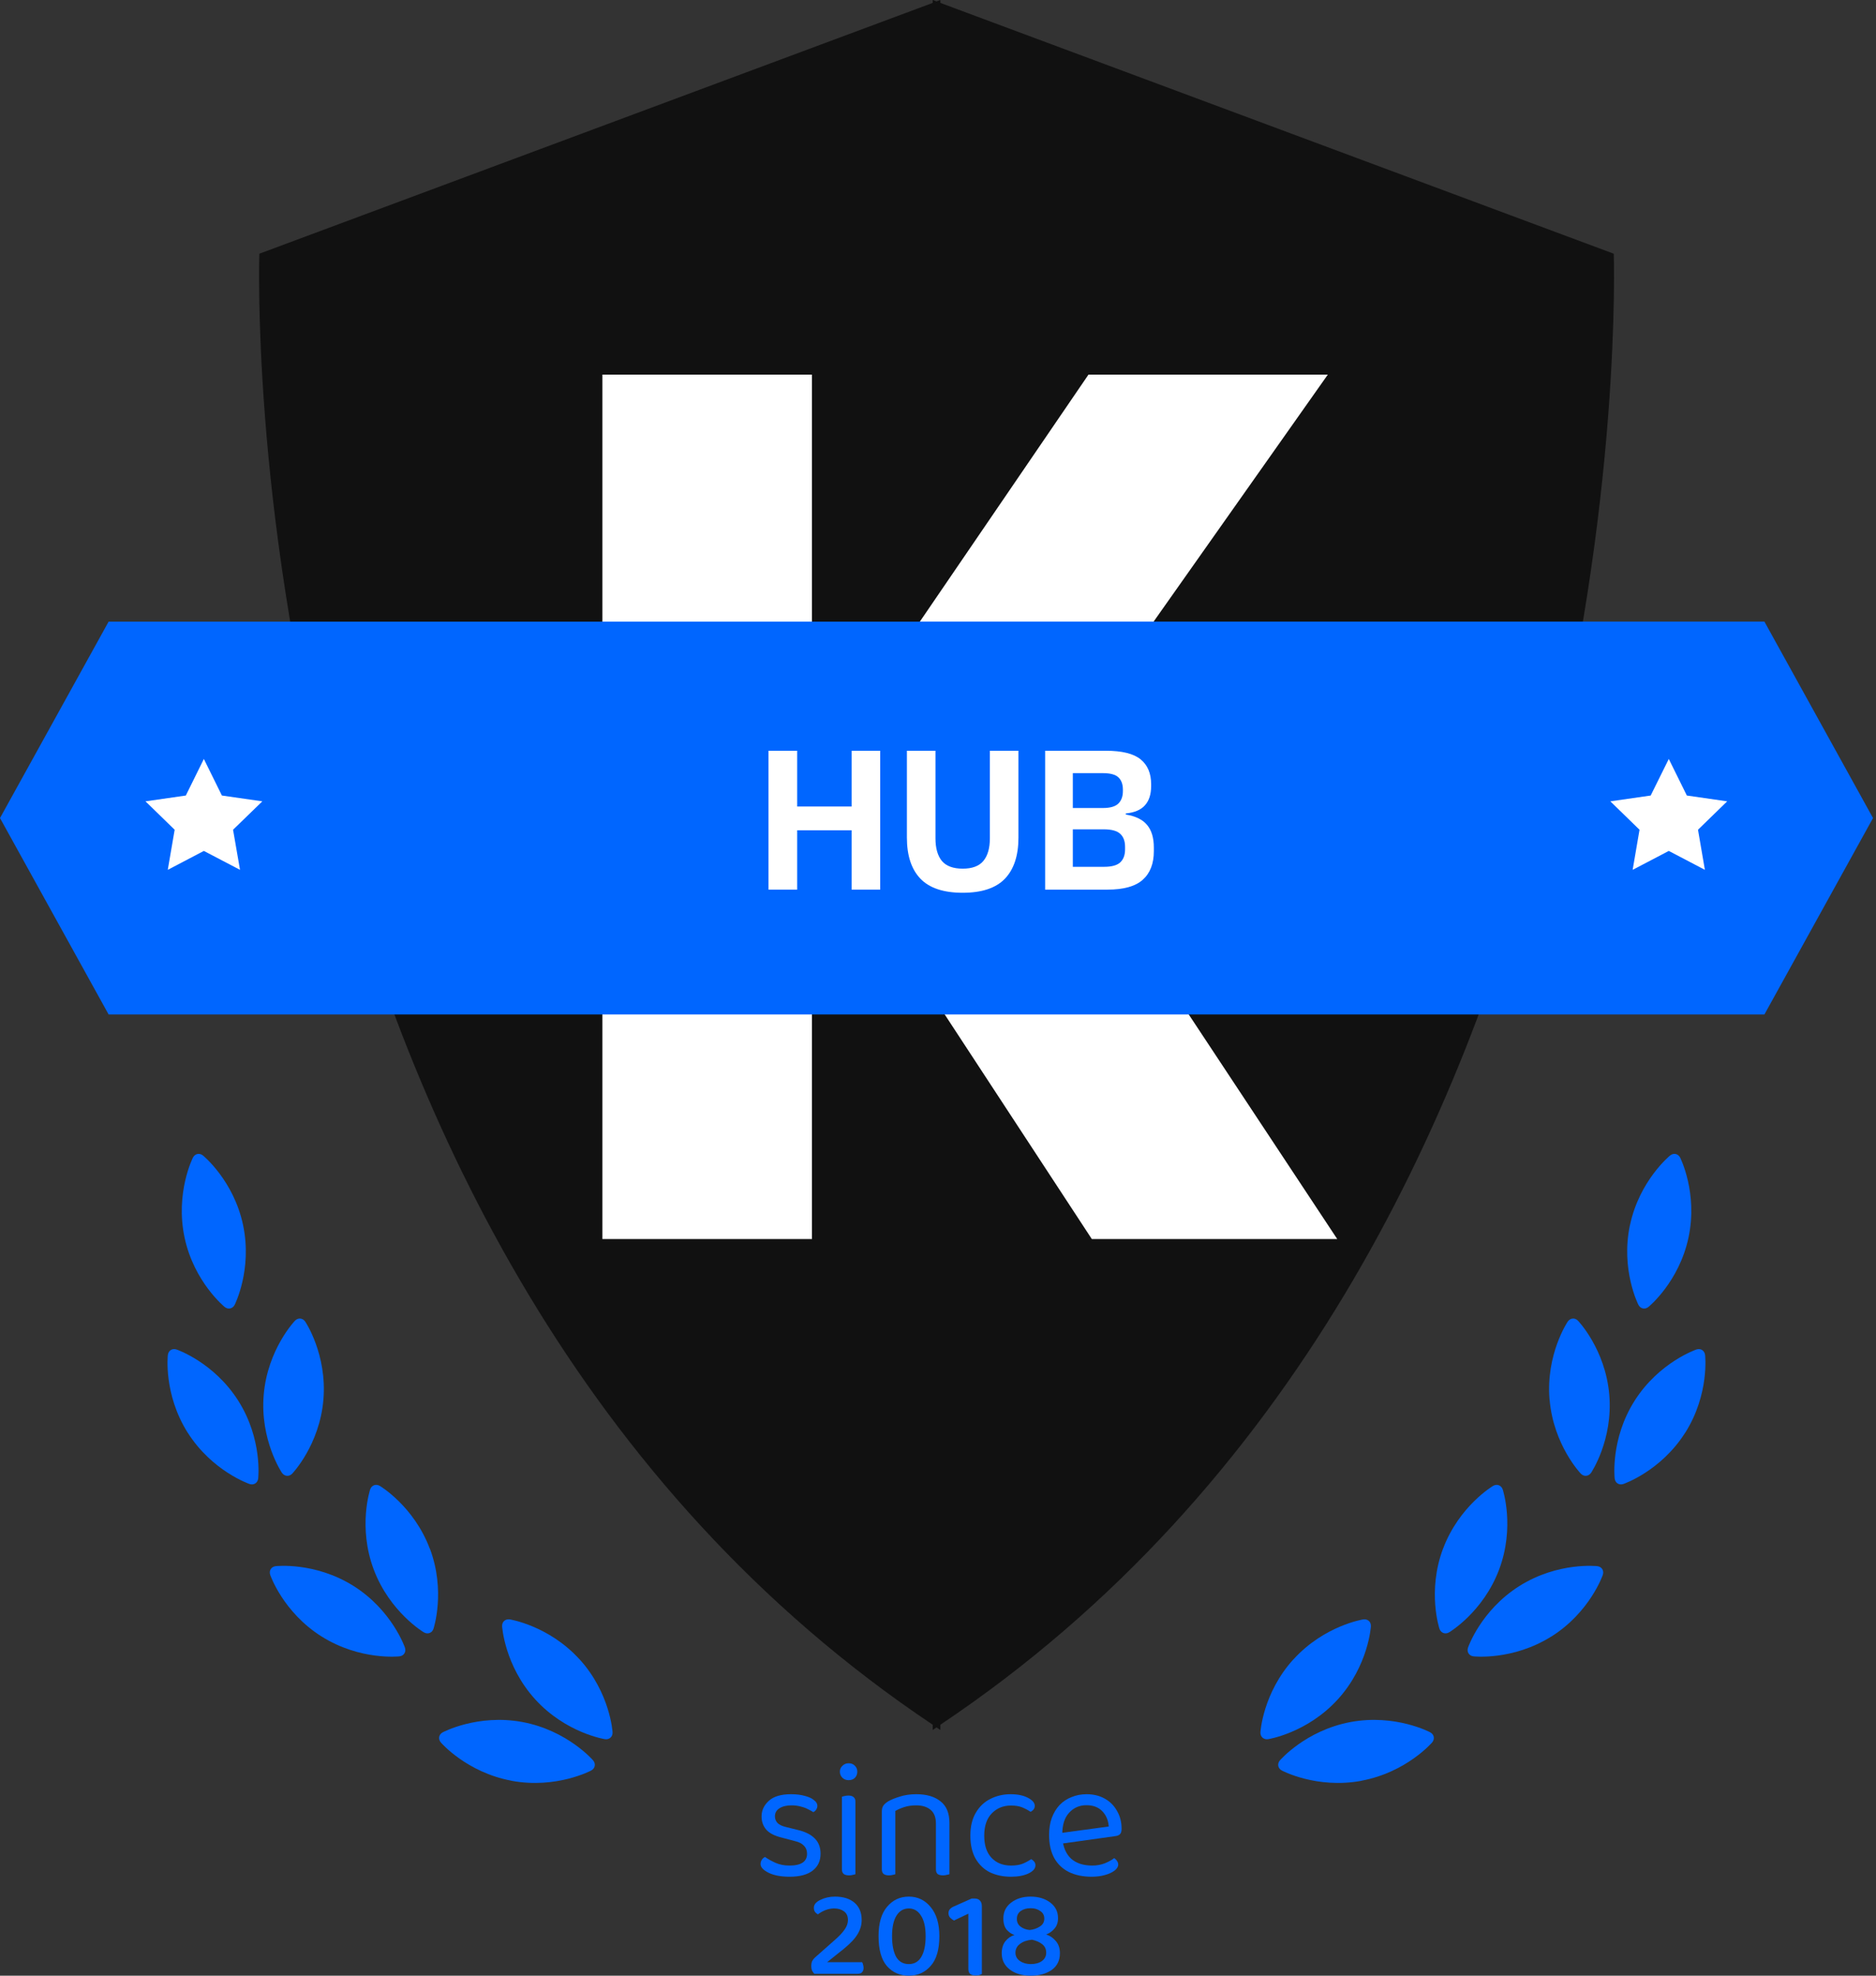 <svg width="95" height="100" viewBox="0 0 95 100" fill="none" xmlns="http://www.w3.org/2000/svg">
<rect x="0" y="0" width="95" height="100" fill="#333333" stroke="none"/>
<path d="M16.377 70.849C16.179 73.151 14.798 74.589 14.798 74.589C14.64 74.754 14.406 74.732 14.276 74.546C14.276 74.546 13.158 72.893 13.355 70.59C13.553 68.288 14.935 66.85 14.935 66.85C15.093 66.685 15.327 66.707 15.456 66.893C15.456 66.893 16.571 68.543 16.377 70.845V70.849Z" fill="#0066FF"/>
<path d="M9.507 72.516C10.744 74.47 12.633 75.112 12.633 75.112C12.848 75.188 13.046 75.062 13.075 74.836C13.075 74.836 13.305 72.857 12.068 70.902C10.831 68.948 8.942 68.306 8.942 68.306C8.726 68.231 8.528 68.356 8.5 68.585C8.5 68.585 8.269 70.561 9.507 72.52V72.516Z" fill="#0066FF"/>
<path d="M21.769 78.383C22.582 80.546 21.952 82.439 21.952 82.439C21.881 82.654 21.661 82.737 21.463 82.622C21.463 82.622 19.744 81.607 18.927 79.445C18.114 77.282 18.744 75.392 18.744 75.392C18.816 75.177 19.035 75.094 19.233 75.209C19.233 75.209 20.952 76.224 21.765 78.387L21.769 78.383Z" fill="#0066FF"/>
<path d="M16.284 82.83C18.244 84.063 20.226 83.837 20.226 83.837C20.452 83.812 20.578 83.615 20.506 83.396C20.506 83.396 19.863 81.51 17.906 80.276C15.945 79.043 13.963 79.272 13.963 79.272C13.737 79.297 13.611 79.495 13.683 79.713C13.683 79.713 14.327 81.6 16.287 82.833L16.284 82.83Z" fill="#0066FF"/>
<path d="M29.344 83.981C30.905 85.692 31.02 87.678 31.02 87.678C31.035 87.904 30.858 88.062 30.636 88.03C30.636 88.03 28.661 87.725 27.103 86.014C25.546 84.304 25.427 82.317 25.427 82.317C25.413 82.091 25.589 81.933 25.812 81.966C25.812 81.966 27.787 82.274 29.344 83.985V83.981Z" fill="#0066FF"/>
<path d="M25.902 90.135C28.179 90.558 29.938 89.615 29.938 89.615C30.139 89.507 30.182 89.278 30.035 89.102C30.035 89.102 28.736 87.589 26.459 87.162C24.183 86.739 22.42 87.682 22.42 87.682C22.219 87.79 22.175 88.019 22.323 88.195C22.323 88.195 23.621 89.708 25.898 90.131L25.902 90.135Z" fill="#0066FF"/>
<path d="M12.309 62.008C12.787 64.268 11.884 66.043 11.884 66.043C11.78 66.247 11.55 66.294 11.374 66.15C11.374 66.15 9.823 64.892 9.345 62.632C8.867 60.373 9.769 58.594 9.769 58.594C9.874 58.39 10.104 58.343 10.28 58.487C10.28 58.487 11.831 59.746 12.309 62.005V62.008Z" fill="#0066FF"/>
<path d="M78.472 70.849C78.67 73.151 80.051 74.589 80.051 74.589C80.209 74.754 80.443 74.732 80.572 74.546C80.572 74.546 81.691 72.893 81.493 70.59C81.295 68.288 79.91 66.85 79.91 66.85C79.752 66.685 79.519 66.707 79.389 66.893C79.389 66.893 78.274 68.543 78.468 70.845L78.472 70.849Z" fill="#0066FF"/>
<path d="M85.338 72.516C84.101 74.47 82.209 75.112 82.209 75.112C81.993 75.188 81.795 75.062 81.767 74.836C81.767 74.836 81.536 72.857 82.774 70.902C84.011 68.948 85.903 68.306 85.903 68.306C86.119 68.231 86.317 68.356 86.346 68.585C86.346 68.585 86.576 70.561 85.338 72.52V72.516Z" fill="#0066FF"/>
<path d="M73.076 78.383C72.263 80.546 72.893 82.439 72.893 82.439C72.965 82.654 73.184 82.737 73.382 82.622C73.382 82.622 75.101 81.607 75.914 79.445C76.727 77.282 76.098 75.392 76.098 75.392C76.026 75.177 75.806 75.094 75.609 75.209C75.609 75.209 73.889 76.224 73.076 78.387V78.383Z" fill="#0066FF"/>
<path d="M78.562 82.83C76.601 84.063 74.619 83.837 74.619 83.837C74.393 83.812 74.267 83.615 74.339 83.396C74.339 83.396 74.983 81.51 76.943 80.276C78.903 79.043 80.885 79.272 80.885 79.272C81.112 79.297 81.238 79.495 81.166 79.713C81.166 79.713 80.522 81.6 78.562 82.833V82.83Z" fill="#0066FF"/>
<path d="M65.505 83.981C63.944 85.692 63.828 87.678 63.828 87.678C63.814 87.904 63.99 88.062 64.213 88.03C64.213 88.03 66.188 87.725 67.746 86.014C69.303 84.304 69.422 82.317 69.422 82.317C69.436 82.091 69.26 81.933 69.037 81.966C69.037 81.966 67.062 82.274 65.505 83.985V83.981Z" fill="#0066FF"/>
<path d="M68.947 90.135C66.67 90.558 64.911 89.615 64.911 89.615C64.71 89.507 64.666 89.278 64.814 89.102C64.814 89.102 66.112 87.589 68.389 87.162C70.666 86.739 72.425 87.682 72.425 87.682C72.627 87.79 72.67 88.019 72.522 88.195C72.522 88.195 71.224 89.708 68.947 90.131V90.135Z" fill="#0066FF"/>
<path d="M82.54 62.008C82.061 64.268 82.968 66.043 82.968 66.043C83.072 66.247 83.302 66.294 83.479 66.15C83.479 66.15 85.029 64.892 85.507 62.632C85.986 60.373 85.083 58.594 85.083 58.594C84.979 58.39 84.749 58.343 84.572 58.487C84.572 58.487 83.022 59.746 82.543 62.005L82.54 62.008Z" fill="#0066FF"/>
<path d="M81.72 12.842L47.62 0.147V0L47.426 0.072L47.232 0V0.147L13.133 12.842C13.133 12.842 11.388 63.328 47.232 87.298V87.564C47.3 87.521 47.361 87.474 47.426 87.431C47.491 87.474 47.556 87.521 47.62 87.564V87.298C83.464 63.328 81.72 12.842 81.72 12.842Z" fill="#111111"/>
<path d="M55.29 62.716L42.726 43.544H40.056V37.108H42.726L55.119 18.963H67.239L51.73 40.942V38.546L67.718 62.716H55.29ZM30.504 62.716V18.963H41.117V62.716H30.504Z" fill="white"/>
<path d="M94.849 41.406L89.349 31.462H46.513V31.465H5.5L0 41.406L5.5 51.347H48.333H89.349L94.849 41.406Z" fill="#0066FF"/>
<path d="M10.323 38.415L11.237 40.266L13.284 40.56L11.802 41.998L12.154 44.027L10.323 43.07L8.496 44.027L8.845 41.998L7.367 40.56L9.41 40.266L10.323 38.415Z" fill="white"/>
<path d="M84.507 38.415L85.421 40.266L87.464 40.56L85.986 41.998L86.335 44.027L84.507 43.07L82.677 44.027L83.025 41.998L81.547 40.56L83.59 40.266L84.507 38.415Z" fill="white"/>
<path d="M41.553 93.827C41.553 94.192 41.419 94.478 41.151 94.683C40.883 94.889 40.495 94.991 39.987 94.991C39.553 94.991 39.2 94.926 38.926 94.794C38.652 94.657 38.515 94.509 38.515 94.349C38.515 94.281 38.532 94.215 38.566 94.153C38.606 94.084 38.663 94.03 38.737 93.99C38.892 94.098 39.071 94.198 39.277 94.29C39.482 94.381 39.716 94.426 39.978 94.426C40.572 94.426 40.869 94.227 40.869 93.827C40.869 93.662 40.817 93.528 40.715 93.425C40.617 93.317 40.472 93.24 40.278 93.194L39.568 93.006C39.22 92.92 38.966 92.789 38.806 92.612C38.646 92.429 38.566 92.204 38.566 91.936C38.566 91.633 38.689 91.371 38.934 91.148C39.18 90.926 39.553 90.815 40.056 90.815C40.324 90.815 40.558 90.843 40.757 90.9C40.957 90.951 41.111 91.023 41.219 91.114C41.334 91.2 41.391 91.294 41.391 91.397C41.391 91.471 41.371 91.536 41.331 91.593C41.297 91.65 41.248 91.693 41.185 91.722C41.117 91.676 41.028 91.628 40.92 91.576C40.817 91.519 40.695 91.474 40.552 91.439C40.409 91.399 40.252 91.379 40.081 91.379C39.83 91.379 39.627 91.428 39.474 91.525C39.319 91.622 39.242 91.759 39.242 91.936C39.242 92.061 39.285 92.173 39.371 92.27C39.462 92.361 39.605 92.429 39.799 92.475L40.389 92.621C40.777 92.712 41.068 92.857 41.262 93.057C41.456 93.251 41.553 93.508 41.553 93.827Z" fill="#0066FF"/>
<path d="M42.531 89.676C42.531 89.556 42.574 89.457 42.66 89.377C42.745 89.291 42.851 89.248 42.976 89.248C43.108 89.248 43.213 89.291 43.293 89.377C43.373 89.457 43.413 89.556 43.413 89.676C43.413 89.796 43.373 89.899 43.293 89.984C43.213 90.064 43.108 90.104 42.976 90.104C42.851 90.104 42.745 90.064 42.66 89.984C42.574 89.899 42.531 89.796 42.531 89.676ZM42.634 92.621H43.319V94.863C43.29 94.874 43.247 94.886 43.19 94.897C43.133 94.914 43.071 94.923 43.002 94.923C42.882 94.923 42.791 94.9 42.728 94.854C42.665 94.803 42.634 94.723 42.634 94.615V92.621ZM43.319 92.954H42.634V90.943C42.663 90.931 42.705 90.92 42.762 90.909C42.825 90.892 42.891 90.883 42.959 90.883C43.079 90.883 43.167 90.909 43.224 90.96C43.287 91.006 43.319 91.086 43.319 91.2V92.954Z" fill="#0066FF"/>
<path d="M48.079 92.27V93.143H47.395V92.304C47.395 91.984 47.303 91.75 47.121 91.602C46.944 91.454 46.704 91.379 46.402 91.379C46.173 91.379 45.971 91.408 45.794 91.465C45.617 91.522 45.466 91.588 45.34 91.662V93.143H44.656V91.696C44.656 91.576 44.678 91.479 44.724 91.405C44.776 91.325 44.861 91.248 44.981 91.174C45.129 91.088 45.326 91.009 45.572 90.934C45.817 90.855 46.094 90.815 46.402 90.815C46.921 90.815 47.329 90.934 47.626 91.174C47.928 91.408 48.079 91.773 48.079 92.27ZM44.656 92.672H45.34V94.863C45.312 94.874 45.269 94.886 45.212 94.897C45.155 94.914 45.092 94.923 45.024 94.923C44.904 94.923 44.813 94.9 44.75 94.854C44.687 94.803 44.656 94.723 44.656 94.615V92.672ZM47.395 92.672H48.079V94.863C48.051 94.874 48.005 94.886 47.942 94.897C47.885 94.914 47.825 94.923 47.763 94.923C47.637 94.923 47.543 94.9 47.48 94.854C47.423 94.803 47.395 94.723 47.395 94.615V92.672Z" fill="#0066FF"/>
<path d="M51.193 91.388C50.805 91.388 50.483 91.519 50.226 91.782C49.969 92.044 49.841 92.421 49.841 92.912C49.841 93.397 49.963 93.77 50.209 94.033C50.46 94.295 50.788 94.426 51.193 94.426C51.433 94.426 51.632 94.395 51.792 94.332C51.952 94.264 52.094 94.187 52.22 94.101C52.283 94.135 52.334 94.178 52.374 94.23C52.414 94.281 52.434 94.344 52.434 94.418C52.434 94.578 52.314 94.715 52.075 94.829C51.841 94.937 51.547 94.991 51.193 94.991C50.799 94.991 50.446 94.917 50.132 94.769C49.824 94.615 49.581 94.384 49.404 94.076C49.227 93.767 49.139 93.379 49.139 92.912C49.139 92.449 49.23 92.064 49.413 91.756C49.595 91.442 49.841 91.208 50.149 91.054C50.463 90.894 50.805 90.815 51.176 90.815C51.53 90.815 51.821 90.874 52.049 90.994C52.283 91.114 52.4 91.251 52.4 91.405C52.4 91.474 52.38 91.534 52.34 91.585C52.3 91.636 52.249 91.676 52.186 91.705C52.06 91.619 51.92 91.545 51.766 91.482C51.618 91.419 51.427 91.388 51.193 91.388Z" fill="#0066FF"/>
<path d="M53.596 93.339L53.562 92.8L56.147 92.449C56.124 92.135 56.016 91.879 55.822 91.679C55.628 91.474 55.36 91.371 55.017 91.371C54.663 91.371 54.37 91.499 54.136 91.756C53.907 92.007 53.793 92.369 53.793 92.843V93.031C53.833 93.488 53.982 93.836 54.238 94.076C54.501 94.309 54.858 94.426 55.308 94.426C55.548 94.426 55.765 94.386 55.959 94.307C56.153 94.227 56.307 94.141 56.421 94.05C56.484 94.09 56.532 94.138 56.566 94.195C56.606 94.247 56.626 94.307 56.626 94.375C56.626 94.484 56.564 94.586 56.438 94.683C56.318 94.775 56.156 94.849 55.95 94.906C55.751 94.963 55.525 94.991 55.274 94.991C54.835 94.991 54.452 94.911 54.127 94.752C53.808 94.592 53.559 94.355 53.383 94.041C53.211 93.722 53.126 93.334 53.126 92.877C53.126 92.552 53.171 92.264 53.263 92.013C53.36 91.756 53.491 91.539 53.656 91.362C53.828 91.185 54.03 91.051 54.264 90.96C54.498 90.863 54.752 90.815 55.026 90.815C55.374 90.815 55.679 90.889 55.942 91.037C56.21 91.185 56.418 91.394 56.566 91.662C56.721 91.924 56.797 92.227 56.797 92.569C56.797 92.695 56.769 92.786 56.712 92.843C56.655 92.894 56.575 92.926 56.472 92.937L53.596 93.339Z" fill="#0066FF"/>
<path d="M42.281 95.998C42.704 95.998 43.036 96.102 43.275 96.309C43.515 96.517 43.635 96.809 43.635 97.184C43.635 97.432 43.567 97.667 43.431 97.891C43.303 98.115 43.068 98.366 42.724 98.646L41.885 99.317H43.659C43.683 99.357 43.699 99.401 43.707 99.449C43.723 99.497 43.731 99.553 43.731 99.617C43.731 99.696 43.707 99.764 43.659 99.82C43.619 99.876 43.539 99.904 43.419 99.904H41.238C41.19 99.856 41.151 99.8 41.118 99.736C41.095 99.672 41.083 99.6 41.083 99.521C41.083 99.409 41.099 99.321 41.13 99.257C41.17 99.185 41.218 99.125 41.274 99.077L42.317 98.155C42.508 97.987 42.66 97.823 42.772 97.663C42.884 97.504 42.94 97.344 42.94 97.184C42.94 96.984 42.872 96.837 42.736 96.741C42.6 96.645 42.437 96.597 42.245 96.597C42.093 96.597 41.945 96.625 41.801 96.681C41.658 96.737 41.53 96.809 41.418 96.897C41.362 96.865 41.314 96.825 41.274 96.777C41.234 96.721 41.214 96.649 41.214 96.561C41.214 96.401 41.322 96.269 41.538 96.166C41.762 96.054 42.009 95.998 42.281 95.998Z" fill="#0066FF"/>
<path d="M46.024 100C45.568 100 45.197 99.836 44.909 99.509C44.63 99.181 44.49 98.678 44.49 97.999C44.49 97.344 44.634 96.849 44.921 96.513C45.209 96.17 45.576 95.998 46.024 95.998C46.471 95.998 46.839 96.174 47.126 96.525C47.422 96.876 47.569 97.368 47.569 97.999C47.569 98.678 47.422 99.181 47.126 99.509C46.839 99.836 46.471 100 46.024 100ZM46.024 99.413C46.303 99.413 46.515 99.289 46.659 99.041C46.803 98.794 46.874 98.446 46.874 97.999C46.874 97.543 46.795 97.196 46.635 96.956C46.483 96.717 46.279 96.597 46.024 96.597C45.76 96.597 45.552 96.717 45.401 96.956C45.249 97.196 45.173 97.543 45.173 97.999C45.173 98.438 45.241 98.786 45.377 99.041C45.52 99.289 45.736 99.413 46.024 99.413Z" fill="#0066FF"/>
<path d="M49.038 99.652V96.861L48.307 97.208C48.243 97.176 48.179 97.128 48.115 97.064C48.059 97 48.031 96.924 48.031 96.837C48.031 96.757 48.055 96.689 48.103 96.633C48.151 96.577 48.223 96.529 48.319 96.489L49.206 96.094H49.349C49.477 96.094 49.569 96.13 49.625 96.201C49.689 96.265 49.721 96.361 49.721 96.489V99.916C49.673 99.94 49.621 99.96 49.565 99.976C49.509 99.984 49.453 99.988 49.397 99.988C49.285 99.988 49.198 99.964 49.134 99.916C49.07 99.868 49.038 99.78 49.038 99.652Z" fill="#0066FF"/>
<path d="M50.81 97.1C50.81 96.773 50.938 96.509 51.194 96.309C51.458 96.102 51.789 95.998 52.188 95.998C52.588 95.998 52.919 96.098 53.183 96.297C53.447 96.497 53.578 96.761 53.578 97.088C53.578 97.304 53.519 97.48 53.399 97.615C53.287 97.751 53.147 97.851 52.979 97.915C53.163 97.971 53.323 98.079 53.459 98.239C53.602 98.398 53.674 98.606 53.674 98.862C53.674 99.229 53.535 99.513 53.255 99.712C52.975 99.904 52.624 100 52.2 100C51.761 100 51.406 99.896 51.134 99.688C50.862 99.481 50.727 99.205 50.727 98.862C50.727 98.622 50.787 98.422 50.906 98.263C51.034 98.103 51.19 97.995 51.374 97.939C51.238 97.899 51.11 97.815 50.99 97.687C50.87 97.552 50.81 97.356 50.81 97.1ZM51.422 98.838C51.422 99.013 51.498 99.153 51.649 99.257C51.801 99.361 51.985 99.413 52.2 99.413C52.432 99.413 52.62 99.361 52.764 99.257C52.907 99.153 52.979 99.013 52.979 98.838C52.979 98.654 52.911 98.51 52.776 98.406C52.648 98.302 52.476 98.227 52.26 98.179C52.005 98.203 51.801 98.275 51.649 98.394C51.498 98.506 51.422 98.654 51.422 98.838ZM52.883 97.112C52.883 96.944 52.816 96.817 52.68 96.729C52.552 96.633 52.388 96.585 52.188 96.585C51.989 96.585 51.821 96.633 51.685 96.729C51.557 96.825 51.493 96.956 51.493 97.124C51.493 97.292 51.557 97.424 51.685 97.52C51.813 97.615 51.965 97.671 52.141 97.687C52.324 97.671 52.492 97.615 52.644 97.52C52.804 97.424 52.883 97.288 52.883 97.112Z" fill="#0066FF"/>
<path d="M40.369 45.029H38.917V38H40.369V45.029ZM44.571 45.029H43.125V38H44.571V45.029ZM39.748 40.822H43.675V42.026H39.748V40.822Z" fill="white"/>
<path d="M48.752 45.188C47.784 45.188 47.071 44.952 46.613 44.479C46.154 44.002 45.925 43.307 45.925 42.395V38H47.372V42.428C47.372 42.93 47.48 43.313 47.696 43.577C47.916 43.837 48.268 43.968 48.752 43.968C49.233 43.968 49.581 43.837 49.797 43.577C50.017 43.313 50.127 42.93 50.127 42.428V38H51.574V42.395C51.574 43.307 51.344 44.002 50.886 44.479C50.428 44.952 49.717 45.188 48.752 45.188Z" fill="white"/>
<path d="M53.948 45.029V43.874H55.917C56.298 43.874 56.569 43.799 56.731 43.648C56.892 43.495 56.973 43.276 56.973 42.994V42.862C56.973 42.572 56.89 42.352 56.725 42.202C56.564 42.052 56.285 41.977 55.889 41.977H53.931V40.898H55.856C56.219 40.898 56.478 40.823 56.632 40.673C56.786 40.523 56.863 40.312 56.863 40.041V39.969C56.863 39.698 56.788 39.49 56.637 39.347C56.487 39.205 56.227 39.133 55.856 39.133H53.92V38H56.005C56.819 38 57.404 38.145 57.759 38.434C58.115 38.724 58.293 39.144 58.293 39.694V39.788C58.293 40.206 58.188 40.53 57.979 40.761C57.774 40.992 57.451 41.13 57.011 41.173V41.228C57.506 41.309 57.866 41.485 58.089 41.757C58.317 42.028 58.43 42.409 58.43 42.901V43.082C58.43 43.713 58.243 44.195 57.869 44.529C57.499 44.862 56.903 45.029 56.082 45.029H53.948ZM52.925 45.029V38H54.327V45.029H52.925Z" fill="white"/>
</svg>
